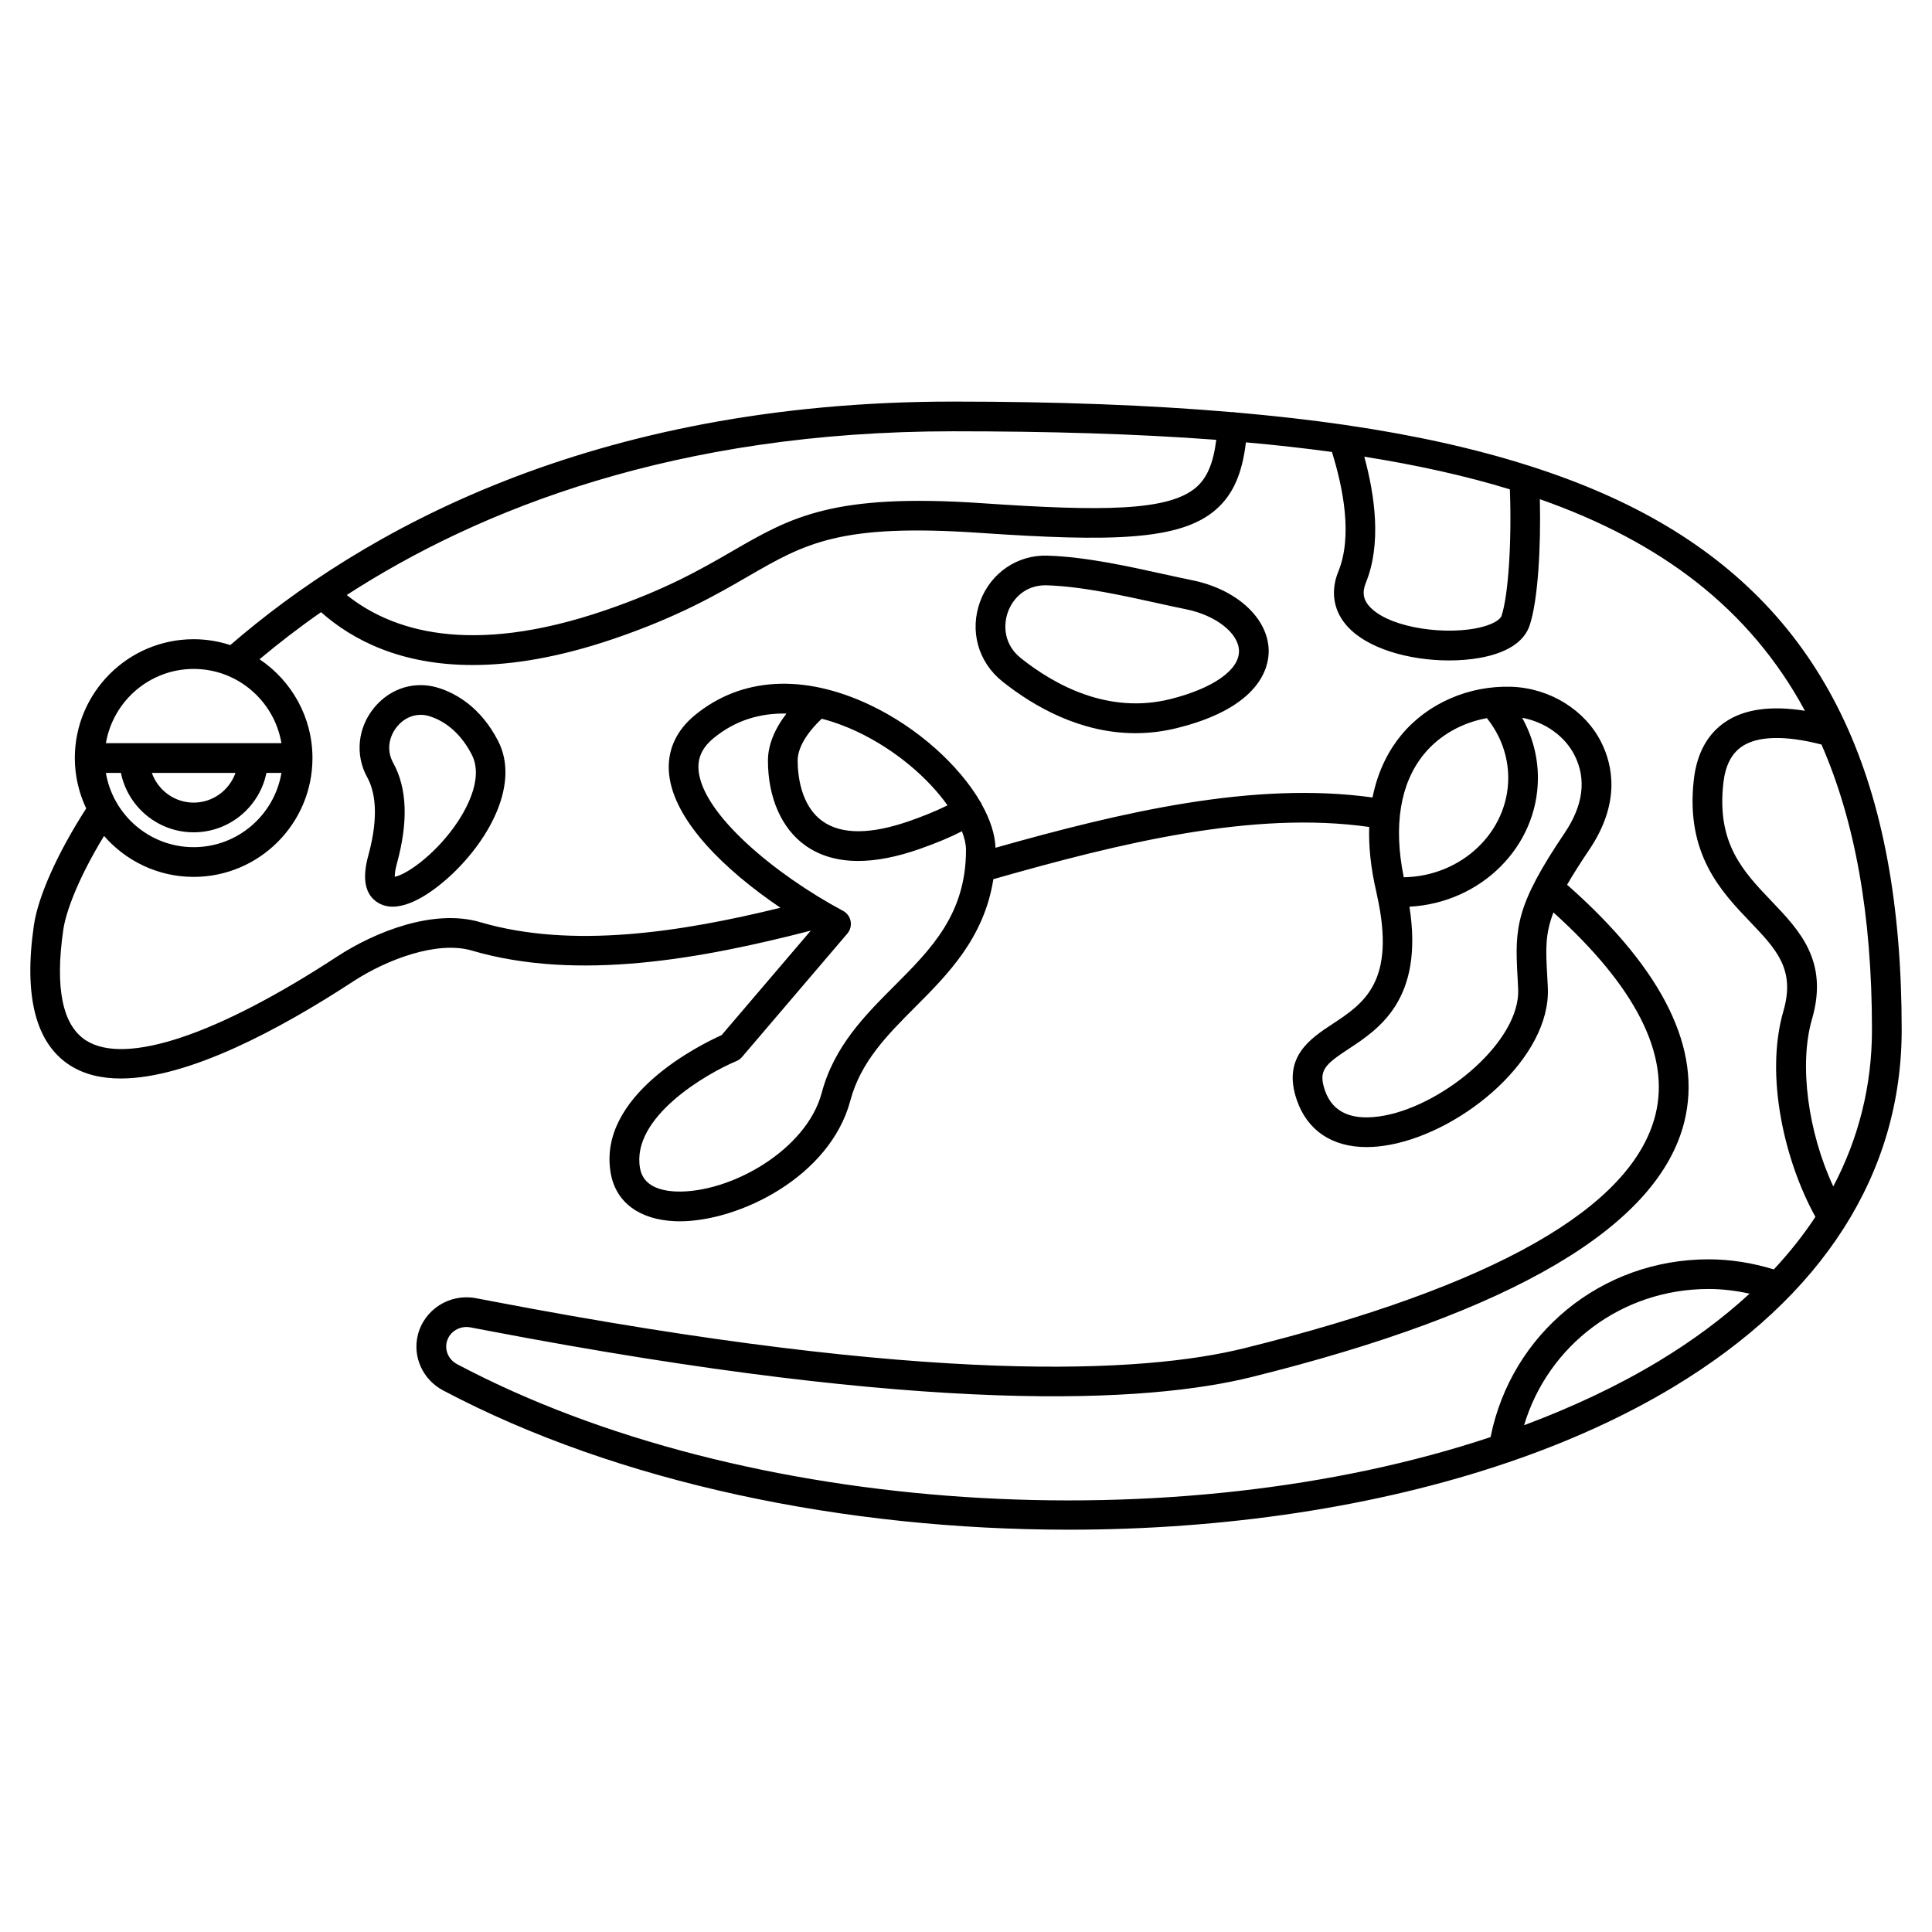 <?xml version="1.0" encoding="UTF-8"?>
<!-- Uploaded to: SVG Repo, www.svgrepo.com, Generator: SVG Repo Mixer Tools -->
<svg fill="#000000" width="800px" height="800px" version="1.1" viewBox="144 144 512 512" xmlns="http://www.w3.org/2000/svg">
 <g>
  <path d="m585.64 283.39c-10.449-6.242-22.477-11.504-36.238-15.902-0.152-0.066-0.309-0.102-0.469-0.145-14.125-4.481-30.102-8.051-48.32-10.707-0.102-0.016-0.195-0.043-0.305-0.047-9.125-1.328-18.832-2.418-29.094-3.305-0.121-0.02-0.219-0.086-0.344-0.094-0.109-0.008-0.203 0.039-0.312 0.039-21.898-1.879-46.414-2.805-74.035-2.805-96.27 0-157.03 34.719-191.49 64.527-3.062-0.996-6.32-1.551-9.715-1.551-17.363 0-31.488 14.125-31.488 31.488 0 4.777 1.102 9.293 3.012 13.352-7.59 11.816-12.75 23.297-13.863 30.996-2.731 18.816 0.496 31.305 9.59 37.105 3.789 2.418 8.355 3.473 13.441 3.473 17.918-0.004 42.254-13.086 61.523-25.684 9.176-6 22.465-10.859 31.461-8.23 28.164 8.273 61.02 2.168 89.867-5.269l-23.625 27.688c-5.488 2.461-33.055 15.945-29.379 36.641 1.363 7.652 7.562 12.27 17.008 12.672 0.414 0.016 0.844 0.027 1.27 0.027 15.73 0 39.82-11.758 45.215-31.996 2.75-10.312 9.793-17.375 17.254-24.848 8.613-8.637 18.203-18.281 20.648-33.824 33.629-9.578 68.785-18.219 99.598-13.836-0.156 4.992 0.363 10.68 1.879 17.16 0.027 0.121 0.043 0.23 0.074 0.355v0.004l0.102 0.508c0 0.004 0.004 0.004 0.004 0.008 5.121 22.996-3.465 28.699-11.793 34.184-5.949 3.922-13.352 8.793-9.453 20.129 2.785 8.117 9.379 12.484 18.484 12.484 1.988 0 4.09-0.207 6.301-0.625 19.598-3.731 42.582-23.137 41.746-41.633l-0.188-3.586c-0.355-6.434-0.562-10.535 1.672-16.34 21.84 19.727 30.957 37.742 27.047 53.551-6.106 24.68-42.742 45.508-108.91 61.922-26.715 6.625-83.016 9.848-199.46-12.438l-4.269-0.812c-6.879-1.285-13.621 2.949-15.34 9.699-1.473 5.82 1.281 11.891 6.703 14.758 46.492 24.617 106.72 36.902 165.76 36.902 41.102 0 81.621-5.957 116.52-17.855 0.031-0.012 0.062-0.02 0.094-0.031 15.852-5.406 30.539-12.043 43.598-19.906 39.613-23.848 60.543-56.594 60.543-94.707 0-65.684-19.805-108.1-62.324-133.5zm44.203 175.03c-6.684-14.32-9.145-32.293-5.652-44.309 4.477-15.391-3.25-23.48-10.727-31.309-7.488-7.844-14.566-15.258-12.758-31.266 0.527-4.664 2.152-7.848 4.969-9.734 4.199-2.809 11.465-2.957 21.039-0.492 8.828 20.207 13.375 45.023 13.375 75.574 0 14.777-3.496 28.691-10.246 41.535zm-87.945-151.15c-0.25 0.746-2.066 2.41-7.121 3.312-9.531 1.691-23.602-0.59-28.148-6.207-1.418-1.75-1.617-3.59-0.652-5.969 4.148-10.195 2.422-22.938-0.426-33.379 13.887 2.207 26.773 5.039 38.578 8.656 0.527 13.797-0.402 28.207-2.231 33.586zm-75.574-46.711c-0.777 6.172-2.414 10.039-5.269 12.543-7.289 6.379-24.867 6.441-56.852 4.25-39.5-2.695-50.602 3.731-65.977 12.617-8.312 4.812-17.738 10.266-33.969 15.809-35.797 12.227-56.621 5.312-68.367-4.094 35.23-22.797 87.285-43.387 160.63-43.387 25.121 0 48.395 0.652 69.801 2.262zm-271 60.715c11.68 0 21.375 8.531 23.262 19.68h-46.523c1.887-11.148 11.586-19.68 23.262-19.68zm-23.262 27.555h3.981c1.832 8.969 9.777 15.742 19.281 15.742 9.504 0 17.453-6.773 19.281-15.742h3.981c-1.883 11.152-11.578 19.68-23.262 19.68-11.68 0-21.375-8.531-23.262-19.68zm12.18 0h22.164c-1.629 4.57-5.961 7.871-11.082 7.871-5.125 0-9.453-3.305-11.082-7.871zm196.8 56.418c-7.863 7.879-15.992 16.031-19.281 28.379-4.055 15.203-24.258 26.602-38.555 26.137-5.676-0.242-8.902-2.32-9.594-6.18-2.398-13.512 17.629-25.074 25.551-28.387 0.57-0.238 1.074-0.605 1.477-1.074l27.91-32.711c0.77-0.906 1.094-2.113 0.875-3.285-0.219-1.168-0.957-2.176-2.008-2.738-18.168-9.73-37.148-25.605-38.277-37.113-0.332-3.414 0.945-6.176 4.023-8.703 5.879-4.824 12.363-6.481 18.5-6.481 0.25 0 0.496 0.023 0.742 0.031-3.168 4.113-4.891 8.379-4.891 12.441 0 9.836 3.625 18.043 9.938 22.52 3.836 2.715 8.504 4.078 13.973 4.078 4.828 0 10.277-1.066 16.32-3.188 4.535-1.598 8.113-3.102 11.176-4.68 0.695 1.789 1.078 3.465 1.078 4.934 0 17.012-9.211 26.246-18.957 36.02zm-19.262-70.777c3.621 0.945 6.856 2.231 9.391 3.43 10.449 4.945 18.938 12.488 23.93 19.512-3.484 1.762-7.199 3.152-9.965 4.125-10.328 3.625-18.109 3.668-23.125 0.109-5.977-4.231-6.621-12.668-6.621-16.094 0-3.285 2.316-7.262 6.391-11.082zm176.26-0.152c3.652 4.559 5.66 10.094 5.66 15.793 0 14.398-12.379 26.125-27.688 26.375-2.781-13.652-0.969-24.938 5.391-32.672 4.121-5.004 10.082-8.32 16.637-9.496zm-27.059 105.3c-8.469 1.602-13.793-0.641-15.871-6.684-1.824-5.305 0.078-6.863 6.344-10.996 8.059-5.305 19.922-13.16 16.062-37.652 18.945-1 34.047-15.926 34.047-34.172 0-5.582-1.473-11.02-4.176-15.898 6.051 1.129 11.32 4.828 13.91 9.984v0.004c3.176 6.32 2.281 13.238-2.66 20.559-12.961 19.207-13.199 25.125-12.488 37.809l0.18 3.508c0.633 13.691-19.383 30.5-35.348 33.539zm-245.84 65.902c-2.203-1.164-3.332-3.574-2.731-5.926 0.676-2.676 3.426-4.352 6.25-3.828l4.227 0.805c117.86 22.555 175.36 19.172 202.84 12.348 69.215-17.168 107.79-39.938 114.65-67.672 4.715-19.082-5.488-39.977-30.324-62.113-0.25-0.223-0.508-0.438-0.758-0.656 1.527-2.656 3.441-5.684 5.875-9.297 8.281-12.273 6.297-22.27 3.168-28.496-4.297-8.562-13.633-14.332-23.785-14.684-11.289-0.371-22.277 4.387-29.23 12.836-3.059 3.715-6.113 9.098-7.59 16.504-31.418-4.387-66.367 3.848-99.91 13.324-0.129-3.594-1.441-7.547-3.691-11.562-0.062-0.125-0.07-0.27-0.148-0.391-0.035-0.055-0.09-0.082-0.129-0.133-5.648-9.75-16.672-19.781-29.32-25.766-17.617-8.332-34.086-7.371-46.355 2.691-5.082 4.168-7.457 9.547-6.867 15.559 1.215 12.406 14.824 25.562 29.52 35.5-26.258 6.422-55.16 11.004-79.609 3.809-12.188-3.574-27.609 2.402-37.988 9.195-31.754 20.754-55.973 28.832-66.426 22.164-6.25-3.988-8.281-13.859-6.035-29.336 0.688-4.758 3.91-13.566 10.801-24.867 5.773 6.625 14.266 10.855 23.746 10.855 17.363 0 31.488-14.125 31.488-31.488 0-10.906-5.578-20.531-14.027-26.184 4.918-4.125 10.312-8.312 16.297-12.48 8.395 7.422 21.152 14.004 40.172 14.004 10.516 0 22.934-2.012 37.555-7.004 16.961-5.789 27.164-11.695 35.363-16.441 15.211-8.801 24.391-14.113 61.492-11.574 34.891 2.379 53.152 2.059 62.574-6.18 4.477-3.918 6.934-9.359 7.949-17.809 7.867 0.695 15.461 1.547 22.793 2.547 3.031 9.699 5.484 22.391 1.699 31.676-2.031 4.996-1.383 9.922 1.832 13.883 5.289 6.539 16.977 9.688 27.523 9.688 2.844 0 5.598-0.23 8.125-0.68 7.172-1.281 11.73-4.231 13.195-8.535 2.25-6.633 3.027-20.961 2.727-33.52 32.074 11.262 55.617 28.996 70.254 56.078-8.926-1.426-15.996-0.473-21.043 2.914-4.789 3.207-7.625 8.387-8.414 15.391-2.219 19.668 7.266 29.602 14.891 37.586 7.004 7.336 12.062 12.637 8.859 23.676-5.004 17.207 0.355 39.879 8.48 54.543-3.176 4.824-6.863 9.469-11.023 13.934-5.676-1.742-11.477-2.676-17.293-2.676-28.402 0-52.281 19.68-57.77 47.109-82.828 27.57-197.35 21.203-273.88-19.32zm318.23-0.672c-10.766 6.484-22.703 12.078-35.473 16.852 6.383-21.27 25.934-36.105 48.895-36.105 3.637 0 7.269 0.445 10.867 1.238-7.012 6.461-15.113 12.488-24.289 18.016z"/>
  <path d="m459.81 297.74c-2.266-0.453-4.797-1.016-7.504-1.609-9.215-2.039-20.68-4.57-30.609-4.875-7.973-0.312-15.141 4.512-17.953 12.156-2.848 7.75-0.527 16.062 5.906 21.188 8.371 6.664 20.66 13.699 35.25 13.699 3.586 0 7.312-0.426 11.152-1.391 22.121-5.527 24.266-16.262 24.164-20.625-0.199-8.559-8.594-16.184-20.406-18.543zm-5.66 31.527c-16.352 4.078-30.555-3.641-39.594-10.836-4.531-3.609-4.738-8.73-3.422-12.316 1.25-3.422 4.512-7.008 9.922-7.008 0.125 0 0.254 0 0.395 0.004v0.004c9.199 0.285 20.266 2.731 29.156 4.695 2.758 0.605 5.34 1.18 7.656 1.641 7.918 1.582 13.973 6.312 14.082 11.008 0.125 5.062-6.848 9.973-18.195 12.809z"/>
  <path d="m260.43 326.37c-6.316-2.062-12.918-0.094-17.25 5.148-4.402 5.32-5.129 12.574-1.859 18.488 1.824 3.285 3.348 9.551 0.281 20.719-1.715 6.227-0.844 10.434 2.586 12.512 1.203 0.727 2.519 1.039 3.879 1.039 5.789 0 12.484-5.57 15.5-8.387 10.328-9.652 18.18-24.375 12.438-35.52-4.547-8.844-10.98-12.496-15.574-14zm3.988 36.691c-5.734 7.988-12.996 12.805-15.797 13.293-0.02-0.598 0.066-1.707 0.57-3.547 3.031-11.016 2.699-19.969-0.98-26.617-2.055-3.711-0.816-7.426 1.035-9.66 1.668-2.019 3.887-3.09 6.223-3.09 0.832 0 1.672 0.133 2.512 0.41 3.195 1.047 7.699 3.652 11.035 10.121 3.434 6.664-2.074 15.57-4.598 19.09z"/>
 </g>
</svg>